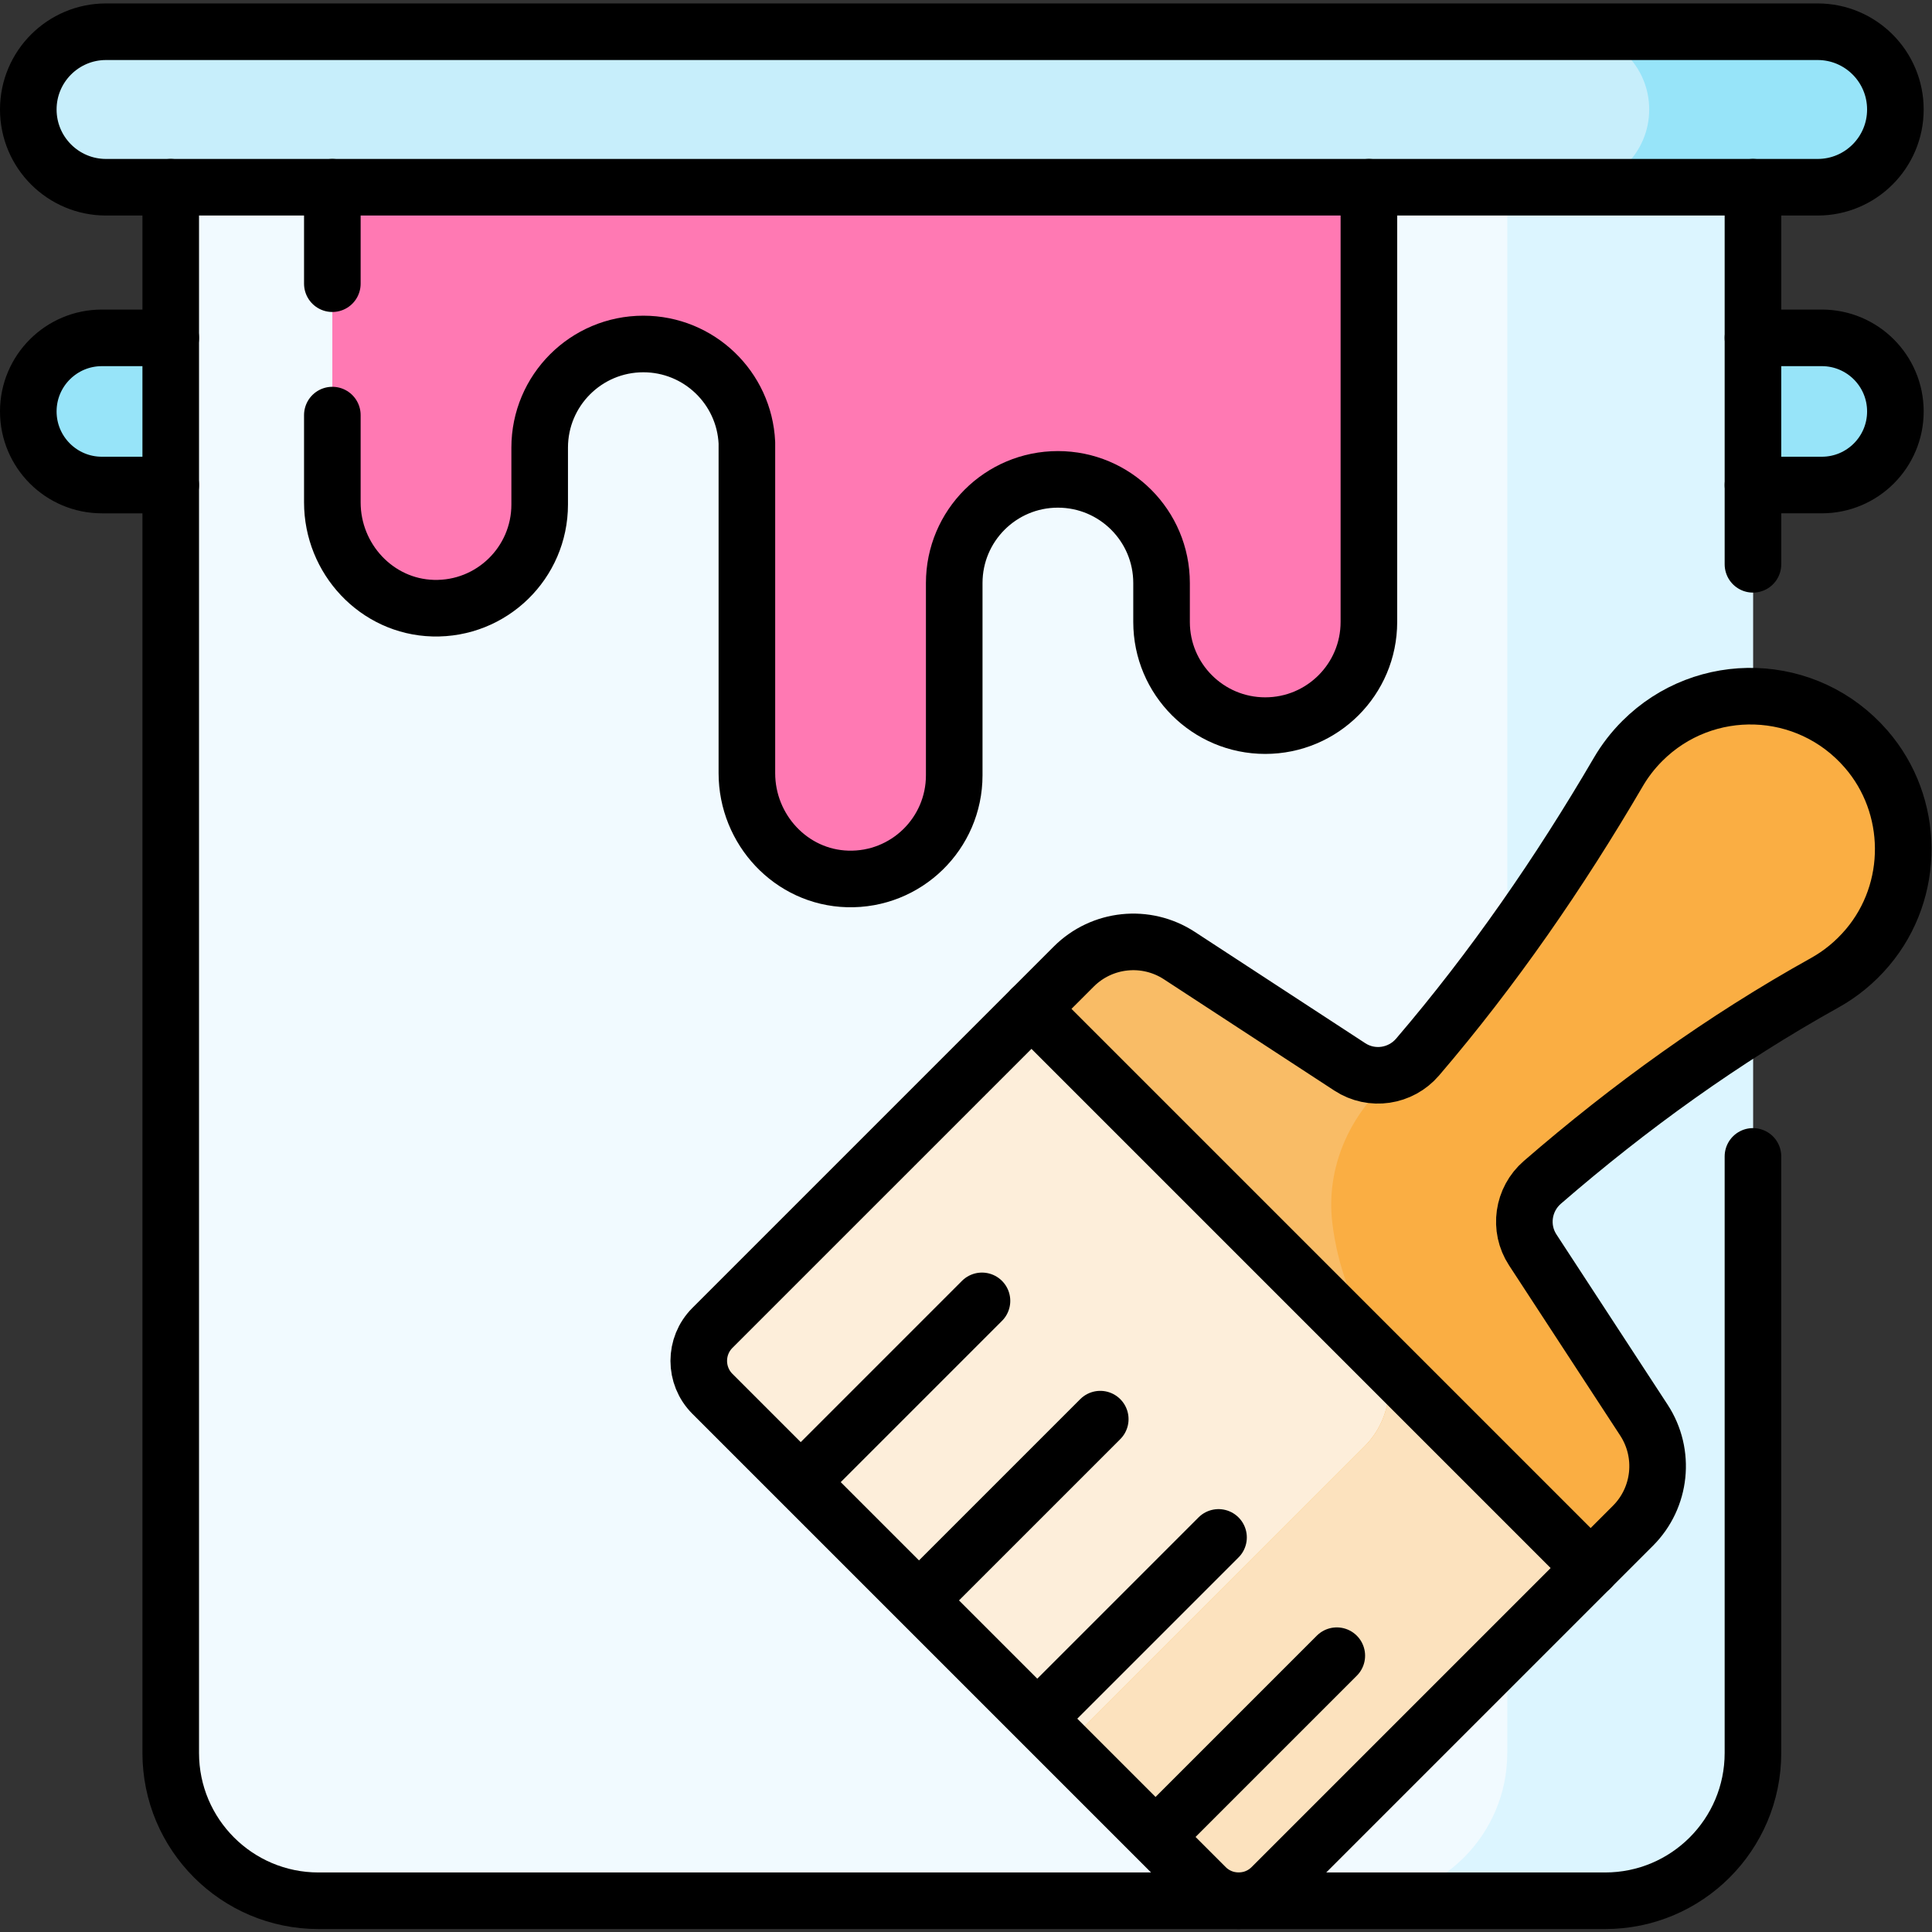<?xml version="1.0" encoding="UTF-8" standalone="no"?>
<!-- Created with Inkscape (http://www.inkscape.org/) -->

<svg
   version="1.1"
   id="svg7446"
   xml:space="preserve"
   width="682.667"
   height="682.667"
   viewBox="0 0 682.667 682.667"
   xmlns="http://www.w3.org/2000/svg"
   xmlns:svg="http://www.w3.org/2000/svg"><rect x="0" y="0" width="682.667" height="682.667" fill="#333333" stroke="none"/><defs
     id="defs7450"><clipPath
       clipPathUnits="userSpaceOnUse"
       id="clipPath7460"><path
         d="M 0,512 H 512 V 0 H 0 Z"
         id="path7458" /></clipPath></defs><g
     id="g7452"
     transform="matrix(1.333,0,0,-1.333,0,682.667)"><g
       id="g7454"><g
         id="g7456"
         clip-path="url(#clipPath7460)"><g
           id="g7462"
           transform="translate(482.918,383.56)"><path
             d="m 0,0 h -455.912 c -10.774,0 -19.506,8.733 -19.506,19.506 0,10.772 8.732,19.505 19.506,19.505 L 0,39.011 c 10.772,0 19.505,-8.733 19.505,-19.505 C 19.505,8.733 10.772,0 0,0"
             style="fill:#97e4f9;fill-opacity:1;fill-rule:nonzero;stroke:none"
             id="path7464" /></g><g
           id="g7466"
           transform="translate(425.489,8.282)"><path
             d="m 0,0 h -341.055 c -21.637,0 -39.178,17.541 -39.178,39.18 V 460.456 H 39.179 V 39.18 C 39.179,17.541 21.638,0 0,0"
             style="fill:#f1faff;fill-opacity:1;fill-rule:nonzero;stroke:none"
             id="path7468" /></g><g
           id="g7470"
           transform="translate(399.54,468.738)"><path
             d="m 0,0 v -421.276 c 0,-21.639 -17.541,-39.18 -39.179,-39.18 h 65.127 c 21.639,0 39.18,17.541 39.18,39.18 L 65.128,0 Z"
             style="fill:#dcf5ff;fill-opacity:1;fill-rule:nonzero;stroke:none"
             id="path7472" /></g><g
           id="g7474"
           transform="translate(188.842,160.13)"><path
             d="m 0,0 c -4.824,-4.824 -4.824,-12.646 0,-17.47 l 130.76,-130.759 c 4.824,-4.825 12.645,-4.825 17.469,0 l 95.781,95.781 c 7.474,7.474 8.687,19.163 2.908,28.013 l -29.463,45.114 c -3.765,5.763 -2.653,13.402 2.55,17.909 23.152,20.056 48.069,38.006 74.854,52.908 4.165,2.317 8.008,5.426 11.309,9.327 12.794,15.116 12.631,37.685 -0.361,52.631 -15.589,17.934 -42.8,18.645 -59.311,2.134 -2.516,-2.516 -4.632,-5.28 -6.347,-8.214 -15.6,-26.686 -33.176,-52.146 -53.213,-75.565 -4.499,-5.258 -12.177,-6.405 -17.97,-2.621 l -45.172,29.5 c -8.85,5.781 -20.539,4.567 -28.013,-2.907 z"
             style="fill:#f9bc66;fill-opacity:1;fill-rule:nonzero;stroke:none"
             id="path7476" /></g><g
           id="g7478"
           transform="translate(469.095,287.09)"><path
             d="m 0,0 c 0,-3.928 -3.184,-7.112 -7.112,-7.112 -3.928,0 -7.112,3.184 -7.112,7.112 0,3.928 3.184,7.112 7.112,7.112 C -3.184,7.112 0,3.928 0,0"
             style="fill:#000000;fill-opacity:1;fill-rule:nonzero;stroke:none"
             id="path7480" /></g><g
           id="g7482"
           transform="translate(337.07,11.9)"><path
             d="m 0,0 84.573,84.573 -148.228,148.23 -84.574,-84.574 c -4.824,-4.824 -4.824,-12.645 0,-17.469 L -17.469,0 C -12.645,-4.823 -4.823,-4.823 0,0"
             style="fill:#fdeeda;fill-opacity:1;fill-rule:nonzero;stroke:none"
             id="path7484" /></g><g
           id="g7486"
           transform="translate(494.649,313.583)"><path
             d="m 0,0 c -15.588,17.935 -42.8,18.646 -59.312,2.136 -2.515,-2.517 -4.631,-5.282 -6.346,-8.215 -15.601,-26.686 -33.177,-52.147 -53.214,-75.567 -0.804,-0.938 -1.709,-1.746 -2.686,-2.417 -13.734,-9.434 -21.94,-25.181 -19.905,-41.719 1.336,-10.864 5.115,-21.518 11.381,-31.112 5.779,-8.849 4.566,-20.539 -2.908,-28.013 l -79.417,-79.416 37.359,-37.36 c 4.824,-4.824 12.646,-4.824 17.469,0 l 95.781,95.782 c 7.475,7.474 8.688,19.163 2.908,28.013 l -29.463,45.114 c -3.764,5.763 -2.653,13.402 2.55,17.909 23.153,20.055 48.07,38.007 74.855,52.909 4.165,2.316 8.008,5.426 11.309,9.326 C 13.154,-37.514 12.991,-14.946 0,0"
             style="fill:#faae43;fill-opacity:1;fill-rule:nonzero;stroke:none"
             id="path7488" /></g><g
           id="g7490"
           transform="translate(361.659,128.676)"><path
             d="m 0,0 -79.417,-79.416 37.359,-37.359 c 4.825,-4.825 12.646,-4.825 17.469,0 L 59.984,-32.202 5.595,22.188 C 7.896,14.484 5.921,5.922 0,0"
             style="fill:#fce2be;fill-opacity:1;fill-rule:nonzero;stroke:none"
             id="path7492" /></g><g
           id="g7494"
           transform="translate(215.124,122.122)"><path
             d="M 0,0 45.176,45.175"
             style="fill:none;stroke:#000000;stroke-width:15;stroke-linecap:round;stroke-linejoin:round;stroke-miterlimit:10;stroke-dasharray:none;stroke-opacity:1"
             id="path7496" /></g><g
           id="g7498"
           transform="translate(246.476,90.77)"><path
             d="M 0,0 45.176,45.175"
             style="fill:none;stroke:#000000;stroke-width:15;stroke-linecap:round;stroke-linejoin:round;stroke-miterlimit:10;stroke-dasharray:none;stroke-opacity:1"
             id="path7500" /></g><g
           id="g7502"
           transform="translate(277.827,59.419)"><path
             d="M 0,0 45.176,45.175"
             style="fill:none;stroke:#000000;stroke-width:15;stroke-linecap:round;stroke-linejoin:round;stroke-miterlimit:10;stroke-dasharray:none;stroke-opacity:1"
             id="path7504" /></g><g
           id="g7506"
           transform="translate(309.179,28.067)"><path
             d="M 0,0 45.176,45.176"
             style="fill:none;stroke:#000000;stroke-width:15;stroke-linecap:round;stroke-linejoin:round;stroke-miterlimit:10;stroke-dasharray:none;stroke-opacity:1"
             id="path7508" /></g><g
           id="g7510"
           transform="translate(88.096,470.323)"><path
             d="m 0,0 v -91.365 c 0,-14.974 11.74,-27.631 26.708,-28.041 15.529,-0.426 28.252,12.036 28.252,27.469 v 15.08 c 0,15.176 12.303,27.479 27.479,27.479 h 0.001 c 14.74,0 26.766,-11.604 27.447,-26.176 v -87.585 c 0,-14.973 11.74,-27.63 26.708,-28.041 15.529,-0.425 28.252,12.036 28.252,27.47 v 50.966 c 0,15.177 12.303,27.479 27.48,27.479 15.177,0 27.48,-12.302 27.48,-27.479 v -10.318 c 0,-15.176 12.303,-27.48 27.48,-27.48 15.177,0 27.48,12.304 27.48,27.48 V 0 Z"
             style="fill:#ff79b3;fill-opacity:1;fill-rule:nonzero;stroke:none"
             id="path7512" /></g><g
           id="g7514"
           transform="translate(481.812,462.496)"><path
             d="m 0,0 h -453.702 c -11.383,0 -20.61,9.228 -20.61,20.61 0,11.383 9.227,20.612 20.61,20.612 L 0,41.222 c 11.383,0 20.61,-9.229 20.61,-20.612 C 20.61,9.228 11.383,0 0,0"
             style="fill:#c7eefb;fill-opacity:1;fill-rule:nonzero;stroke:none"
             id="path7516" /></g><g
           id="g7518"
           transform="translate(481.812,503.718)"><path
             d="m 0,0 h -65.258 c 11.384,0 20.612,-9.229 20.612,-20.611 0,-11.383 -9.228,-20.611 -20.612,-20.611 H 0 c 11.383,0 20.61,9.228 20.61,20.611 C 20.61,-9.229 11.383,0 0,0"
             style="fill:#97e4f9;fill-opacity:1;fill-rule:nonzero;stroke:none"
             id="path7520" /></g><g
           id="g7522"
           transform="translate(45.256,462.496)"><path
             d="m 0,0 v -415.034 c 0,-21.639 17.541,-39.18 39.179,-39.18 h 341.054 c 21.638,0 39.179,17.541 39.179,39.18 v 158.133"
             style="fill:none;stroke:#000000;stroke-width:15;stroke-linecap:round;stroke-linejoin:round;stroke-miterlimit:10;stroke-dasharray:none;stroke-opacity:1"
             id="path7524" /></g><g
           id="g7526"
           transform="translate(464.668,362.543)"><path
             d="M 0,0 V 99.953"
             style="fill:none;stroke:#000000;stroke-width:15;stroke-linecap:round;stroke-linejoin:round;stroke-miterlimit:10;stroke-dasharray:none;stroke-opacity:1"
             id="path7528" /></g><g
           id="g7530"
           transform="translate(481.812,462.496)"><path
             d="m 0,0 h -453.702 c -11.383,0 -20.61,9.228 -20.61,20.61 0,11.383 9.227,20.612 20.61,20.612 L 0,41.222 c 11.383,0 20.61,-9.229 20.61,-20.612 C 20.61,9.228 11.383,0 0,0 Z"
             style="fill:none;stroke:#000000;stroke-width:15;stroke-linecap:round;stroke-linejoin:round;stroke-miterlimit:10;stroke-dasharray:none;stroke-opacity:1"
             id="path7532" /></g><g
           id="g7534"
           transform="translate(464.668,383.56)"><path
             d="m 0,0 h 18.25 c 10.772,0 19.505,8.733 19.505,19.506 0,10.772 -8.733,19.505 -19.505,19.505 H 0"
             style="fill:none;stroke:#000000;stroke-width:15;stroke-linecap:round;stroke-linejoin:round;stroke-miterlimit:10;stroke-dasharray:none;stroke-opacity:1"
             id="path7536" /></g><g
           id="g7538"
           transform="translate(45.256,422.57)"><path
             d="m 0,0 h -18.25 c -10.773,0 -19.506,-8.732 -19.506,-19.505 0,-10.772 8.733,-19.506 19.506,-19.506 H 0"
             style="fill:none;stroke:#000000;stroke-width:15;stroke-linecap:round;stroke-linejoin:round;stroke-miterlimit:10;stroke-dasharray:none;stroke-opacity:1"
             id="path7540" /></g><g
           id="g7542"
           transform="translate(88.096,402.097)"><path
             d="M 0,0 V -23.139 C 0,-38.112 11.74,-50.77 26.708,-51.18 42.237,-51.605 54.96,-39.144 54.96,-23.71 v 15.079 c 0,15.177 12.303,27.48 27.479,27.48 14.741,0 26.767,-11.605 27.448,-26.176 v -87.585 c 0,-14.974 11.74,-27.63 26.708,-28.041 15.529,-0.426 28.252,12.036 28.252,27.47 v 50.965 c 0,15.177 12.303,27.48 27.48,27.48 15.177,0 27.48,-12.303 27.48,-27.48 v -10.318 c 0,-15.176 12.303,-27.479 27.48,-27.479 15.177,0 27.48,12.303 27.48,27.479 V 60.399"
             style="fill:none;stroke:#000000;stroke-width:15;stroke-linecap:round;stroke-linejoin:round;stroke-miterlimit:10;stroke-dasharray:none;stroke-opacity:1"
             id="path7544" /></g><g
           id="g7546"
           transform="translate(88.096,462.496)"><path
             d="M 0,0 V -25.567"
             style="fill:none;stroke:#000000;stroke-width:15;stroke-linecap:round;stroke-linejoin:round;stroke-miterlimit:10;stroke-dasharray:none;stroke-opacity:1"
             id="path7548" /></g><g
           id="g7550"
           transform="translate(188.842,160.13)"><path
             d="m 0,0 c -4.824,-4.824 -4.824,-12.646 0,-17.47 l 130.76,-130.759 c 4.824,-4.825 12.645,-4.825 17.469,0 l 95.781,95.781 c 7.474,7.474 8.687,19.163 2.908,28.013 l -29.463,45.114 c -3.765,5.763 -2.653,13.402 2.55,17.909 23.152,20.056 48.069,38.006 74.854,52.908 4.165,2.317 8.008,5.426 11.309,9.327 12.794,15.116 12.631,37.685 -0.361,52.631 -15.589,17.934 -42.8,18.645 -59.311,2.134 -2.516,-2.516 -4.632,-5.28 -6.347,-8.214 -15.6,-26.686 -33.176,-52.146 -53.213,-75.565 -4.499,-5.258 -12.177,-6.405 -17.97,-2.621 l -45.172,29.5 c -8.85,5.781 -20.539,4.567 -28.013,-2.907 z"
             style="fill:none;stroke:#000000;stroke-width:15;stroke-linecap:round;stroke-linejoin:round;stroke-miterlimit:10;stroke-dasharray:none;stroke-opacity:1"
             id="path7552" /></g><g
           id="g7554"
           transform="translate(421.644,96.474)"><path
             d="M 0,0 -148.229,148.229"
             style="fill:none;stroke:#000000;stroke-width:15;stroke-linecap:round;stroke-linejoin:round;stroke-miterlimit:10;stroke-dasharray:none;stroke-opacity:1"
             id="path7556" /></g></g></g></g></svg>
